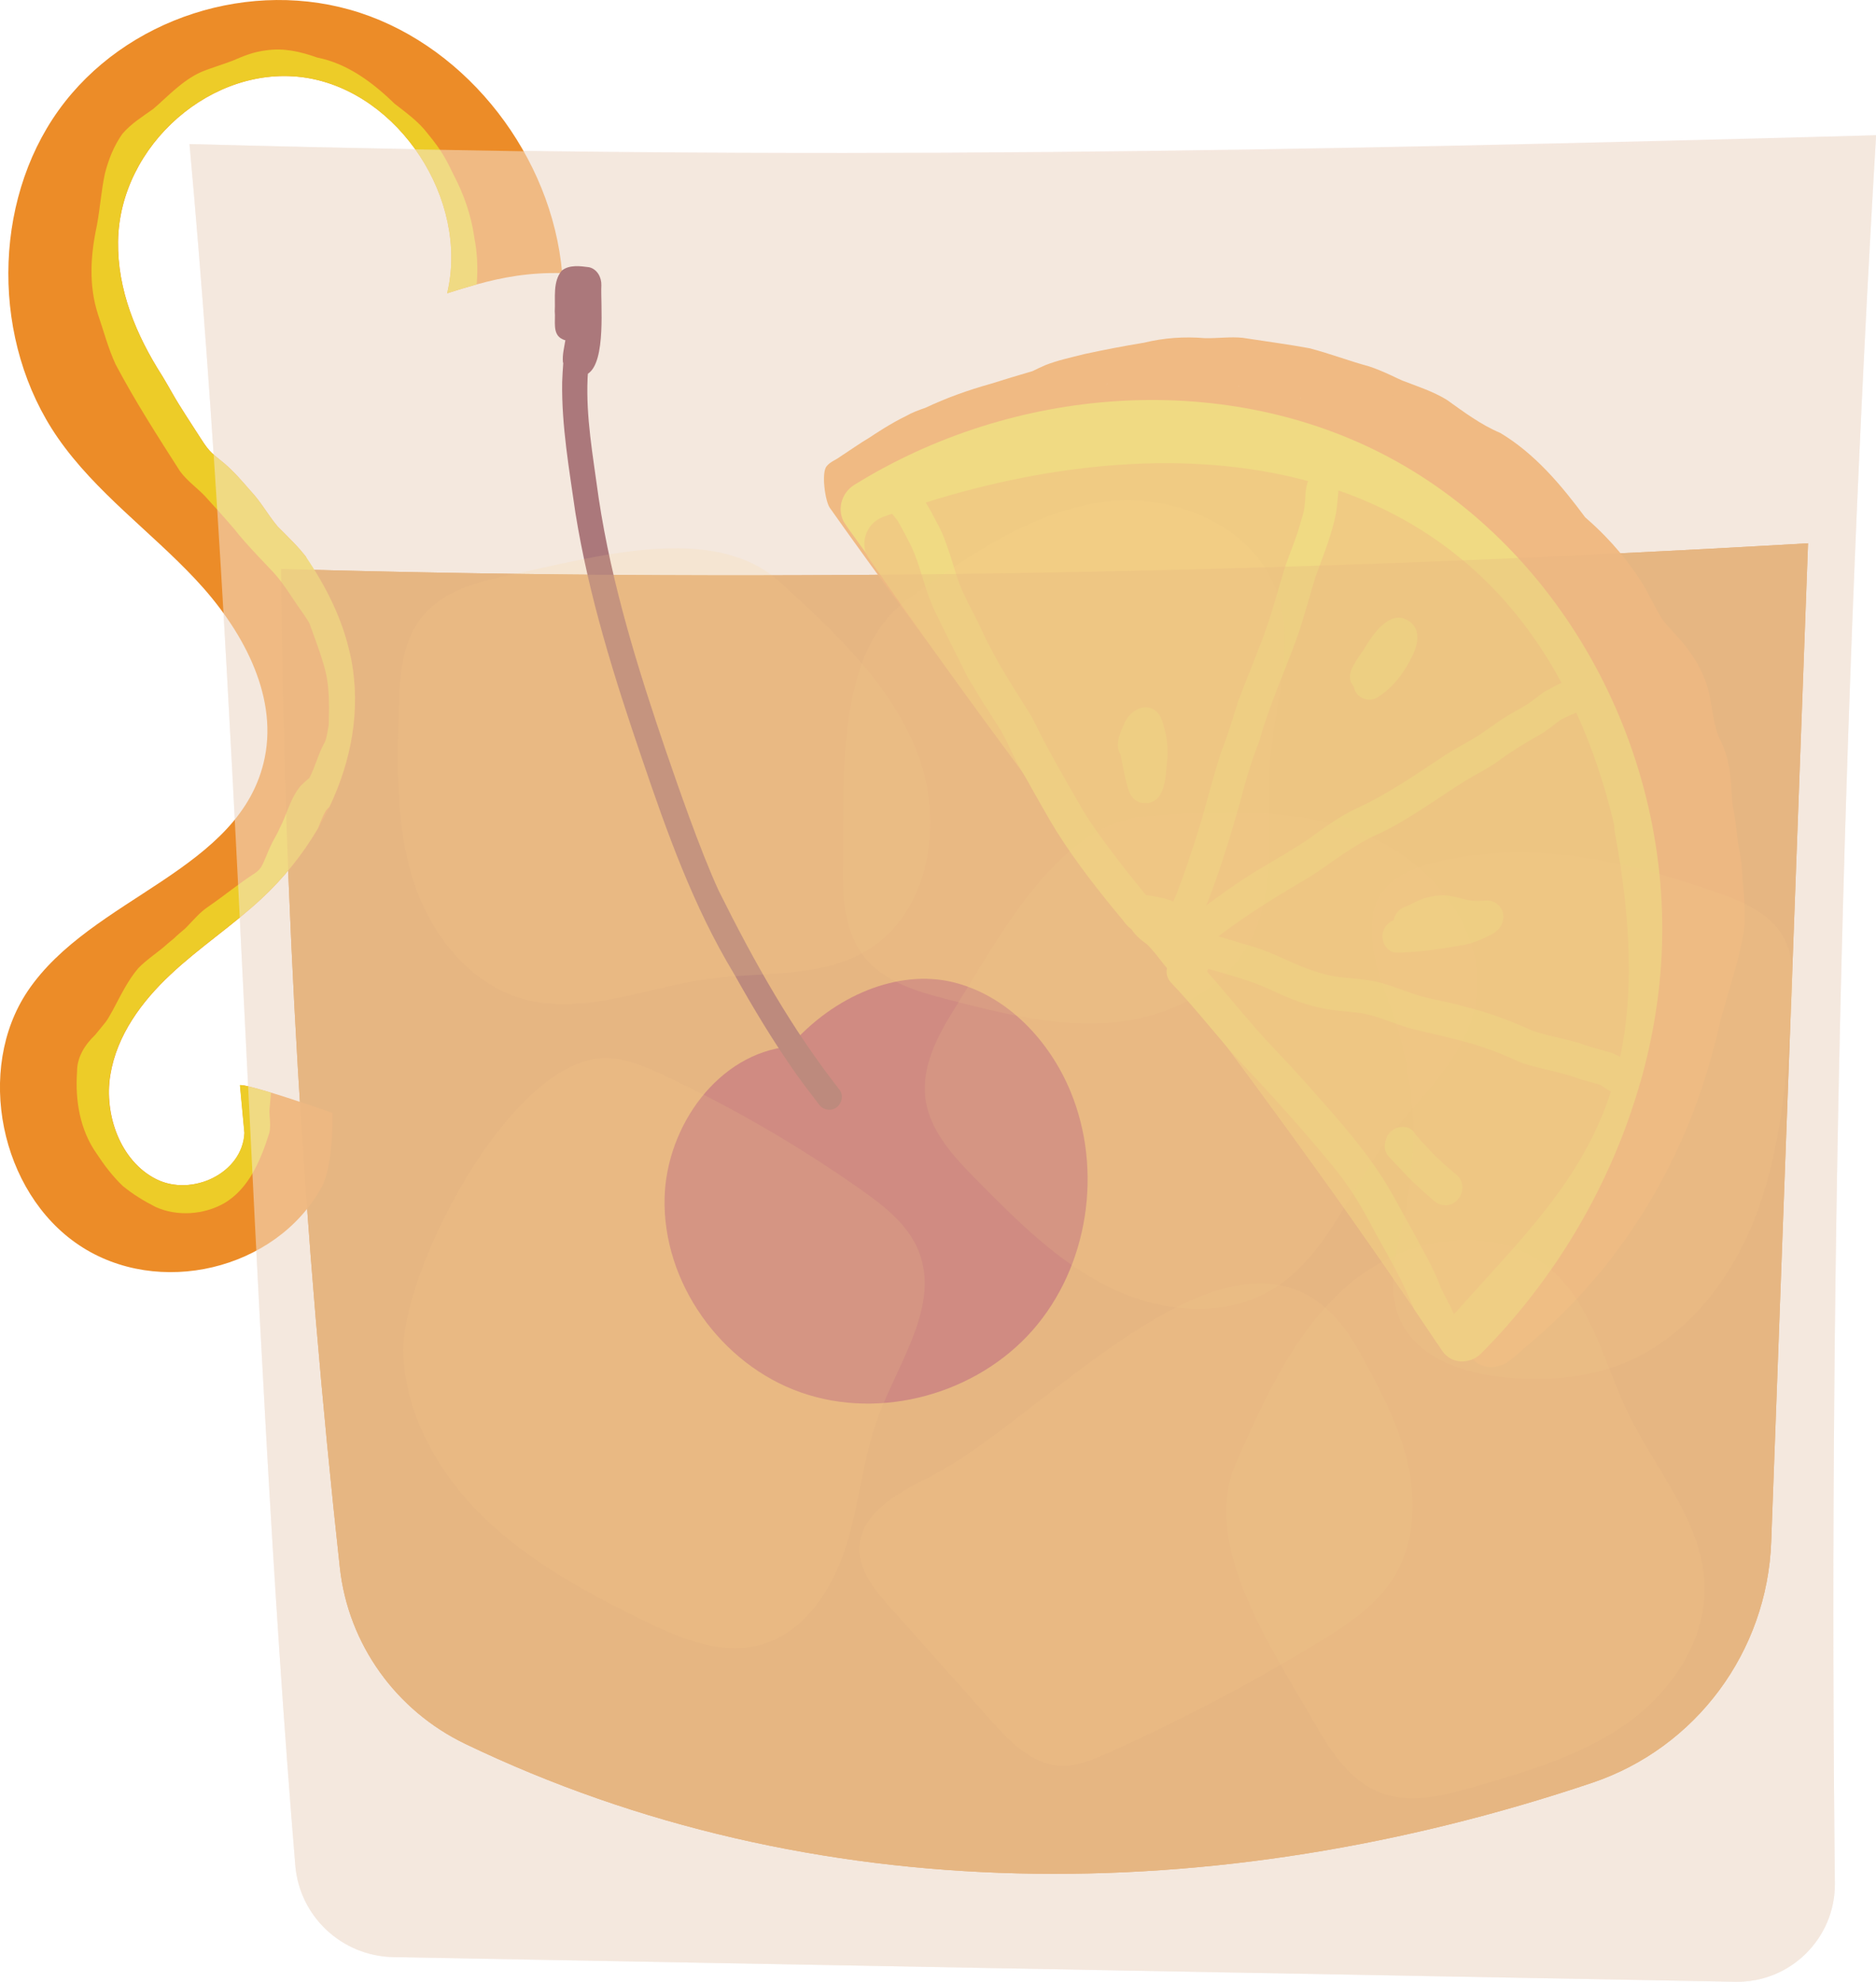 <?xml version="1.0" encoding="UTF-8"?>
<svg xmlns="http://www.w3.org/2000/svg" viewBox="0 0 223.05 235.6">
  <defs>
    <style>
      .cls-1 {
        opacity: .5;
      }

      .cls-1, .cls-2 {
        fill: #f5e8df;
      }

      .cls-1, .cls-3 {
        mix-blend-mode: multiply;
      }

      .cls-4 {
        fill: #630819;
      }

      .cls-5 {
        fill: #edcc28;
      }

      .cls-6, .cls-3 {
        fill: #d98427;
      }

      .cls-7 {
        fill: #edaf28;
      }

      .cls-8 {
        isolation: isolate;
      }

      .cls-9 {
        fill: #fec23e;
        mix-blend-mode: screen;
        opacity: .15;
      }

      .cls-10 {
        fill: #980c26;
      }

      .cls-11 {
        fill: #ec8c28;
      }

      .cls-3 {
        opacity: .3;
      }
    </style>
  </defs>
  <g class="cls-8">
    <g id="Layer_2">
      <g id="Layer_1-2" data-name="Layer_1">
        <g>
          <path class="cls-2" d="M22.53,17.13c6,65.69,7.08,138.24,12.58,204.63.5,6.09,5.55,10.8,11.66,10.91l159.57,2.93c6.54.12,11.89-5.18,11.82-11.72-.76-67.55.87-140.36,4.9-207.8-70.35,1.88-125.24,3.07-200.52,1.05Z"/>
          <path class="cls-6" d="M33.42,67.64c.33,39.66,2.67,79.31,6.99,118.74,1,9.1,6.68,16.99,14.93,20.95,41.21,19.8,89.15,19.69,133.95,4.62,12.37-4.16,20.82-15.6,21.3-28.64l4.38-118.72c-60.56,3.51-121.26,4.77-181.55,3.05Z"/>
          <path class="cls-6" d="M33.42,67.64c.33,39.66,2.67,79.31,6.99,118.74,1,9.1,6.68,16.99,14.93,20.95,41.21,19.8,89.15,19.69,133.95,4.62,12.37-4.16,20.82-15.6,21.3-28.64l4.38-118.72c-60.56,3.51-121.26,4.77-181.55,3.05Z"/>
          <g>
            <path class="cls-11" d="M66.85,32.47c-3.99-.1-7.19.52-10.16,1.34-1.2.33-2.36.69-3.52,1.06,2.65-11.11-5.72-23.89-16.78-25.63-11.05-1.73-22.2,7.98-22.35,19.48-.08,5.73,2.12,11.07,5.25,15.97.03.04.05.08.08.13.32.55.68,1.14,1.05,1.81,1.07,1.89,2.3,3.68,3.46,5.51,1.15,1.81,1.4,1.76,2.84,2.99,1.11.95,2.06,2.06,3.01,3.15,1.41,1.51,1.97,2.73,3.29,4.32.28.26,1.71,1.72,2.04,2.06.46.48.89.98,1.3,1.5,1.63,4.03,4.31,7.48,5.29,11.69.04.19.08.37.12.56,1.16,6.01,0,12.09-2.6,17.53-.41.86-.86,1.69-1.33,2.51-1.83,3.14-4.15,5.99-6.77,8.42-3.44,3.19-7.36,5.77-10.78,8.98-3.42,3.2-6.4,7.21-7.17,11.95-.77,4.74,1.21,10.25,5.45,12.38,4.24,2.13,10.28-.68,10.5-5.49-.18-1.89-.35-3.79-.53-5.69.45-.03,1.95.37,3.7.9,3.22.98,7.29,2.41,7.29,2.41,0,0,.16,6.21-1.32,8.88-5.45,9.82-19.41,13.13-28.81,6.84C0,141.75-2.95,127.12,3.29,117.83c7.58-11.26,25.45-14.26,28.19-27.77,1.55-7.66-2.86-15.46-8.23-21.18-5.36-5.72-11.88-10.35-16.37-16.82-7.91-11.42-7.82-27.92.08-38.94C14.87,2.1,29.91-2.7,42.8,1.52c12.9,4.22,22.83,17.1,24.04,30.95Z"/>
            <path class="cls-5" d="M56.38,28.17c.38,1.86.45,3.75.3,5.64-1.2.33-2.36.69-3.52,1.06,2.65-11.11-5.72-23.89-16.78-25.63-11.05-1.73-22.2,7.98-22.35,19.48-.08,5.73,2.12,11.07,5.25,15.97.03.04.05.08.08.13.32.55.68,1.14,1.05,1.81,1.07,1.89,2.3,3.68,3.46,5.51,1.15,1.81,1.4,1.76,2.84,2.99,1.11.95,2.06,2.06,3.01,3.15,1.41,1.51,1.97,2.73,3.29,4.32.28.26,1.71,1.72,2.04,2.06.46.48.89.98,1.3,1.5,2.44,3.6,4.38,7.44,5.29,11.69.04.19.08.37.12.56,1.16,6.01,0,12.09-2.6,17.53-.14.12-.27.25-.4.41-.39.67-.66,1.38-.94,2.1-1.83,3.14-4.15,5.99-6.77,8.42-3.44,3.19-7.36,5.77-10.78,8.98-3.42,3.2-6.4,7.21-7.17,11.95-.77,4.74,1.21,10.25,5.45,12.38,4.24,2.13,10.28-.68,10.5-5.49-.18-1.89-.35-3.79-.53-5.69.45-.03,1.95.37,3.7.9-.07.89-.16,1.76-.19,2.19.02.86.18,1.72,0,2.57-1,3.16-2.38,6.63-5.38,8.39-2.43,1.37-5.59,1.6-8.15.44-1.38-.7-2.72-1.52-3.91-2.5-1.2-1.15-2.22-2.49-3.12-3.87-1.97-2.8-2.55-6.32-2.31-9.69-.02-1.73.93-3.23,2.15-4.39,1.43-1.78,1.21-1.34,2.11-2.96.92-1.71,1.76-3.51,3.04-5,1.07-1.09,2.38-1.89,3.5-2.92.25-.21.51-.42.76-.63.24-.25.92-.83,1.28-1.13.07-.07.13-.13.2-.2.81-.83,1.56-1.74,2.53-2.39,1.89-1.29,3.66-2.77,5.59-4.01.13-.09.25-.19.37-.29.06-.06.12-.12.17-.19.06-.06.1-.14.16-.2.02-.02.03-.05.05-.08.44-.79.71-1.65,1.1-2.46.31-.71.76-1.35,1.06-2.07.83-1.56,1.21-3.35,2.28-4.78.16-.29.94-.97,1.28-1.25.7-1.35,1.05-2.86,1.8-4.2.03-.05.05-.1.07-.14.02-.06.04-.11.05-.16.14-.34.31-1.4.37-1.78.05-1.89.1-3.8-.23-5.67,0-.01,0-.03,0-.04-.04-.16-.13-.52-.17-.75-.49-1.9-1.21-3.74-1.87-5.58-.02-.03-.02-.05-.03-.08-.27-.48-.6-.92-.9-1.38-1.12-1.54-2.06-3.21-3.34-4.62-.12-.15-3.38-3.46-4.66-5.15-1.05-1.24-2.7-3.07-3.55-3.99-.97-1-2.13-1.81-2.95-2.95-2.66-4.16-5.33-8.31-7.64-12.68-.88-1.9-1.41-3.95-2.09-5.93-1.12-3.48-.89-7.01-.14-10.54.39-2.05.52-4.14.96-6.19.42-1.67,1.08-3.34,2.09-4.75,1.03-1.2,2.37-2.03,3.65-2.94.12-.1.24-.21.35-.31-.13.12-.26.24-.4.36,1.82-1.57,3.51-3.44,5.74-4.44,1.24-.52,2.55-.88,3.8-1.37,1.26-.55,2.54-1.06,3.93-1.21,2.07-.32,4.13.15,6.07.85,3.59.7,6.63,2.97,9.2,5.48,1.39,1.08,2.85,2.12,3.93,3.54,1.83,2.21,2.3,3.29,3.09,4.9,1.23,2.33,2.09,4.81,2.47,7.42Z"/>
          </g>
          <g>
            <path class="cls-11" d="M192.06,148.95c-.78,1.04-1.59,2.06-2.44,3.05-2.55,3.02-5.38,5.81-8.44,8.31-.69.57-1.4,1.12-2.11,1.65-.17.13-.36.24-.55.33-1.37.26-2.8-1.22-2.06-2.63.15-.49.62-.74,1-1.05.53-.45,1.02-.93,1.53-1.4,1.79-1.96,3.74-3.75,5.75-5.49,2.68-2.42,5.18-5.95,7.32-10.22,1.63-2.51,3.05-5.12,4.3-7.84,1.1-2.46,1.83-4.36,2.83-7.78.5-1.84.67-1.49.98-2.56.56-1.66.8-3.41,1.38-5.07.72-2.6,1.55-5.17,2.07-7.83.05-.33.12-.82.09-1.04,0-.32,0-1.38.01-1.68-.16-1.3-.24-2.6-.3-3.9-.03-.13-.03-.27-.03-.32,0,0,0-.01,0-.01-.27-1.74-.58-3.48-.75-5.24-.67-2.88-.37-5.05-.83-6.87-.27-1.22-1.01-2.14-1.56-4.3-.25-.73-.29-1.51-.39-2.27-.32-1.35-.48-2.45-.71-2.9l.65-.31c2.99,6.43,4.95,13.33,5.69,20.4.76,7.41.17,14.91-1.62,22.13-2.21,8.95-6.26,17.47-11.8,24.85Z"/>
            <g>
              <path class="cls-11" d="M194.01,145.83c.94-2.04,2.25-3.87,3.35-5.83,2.56-4.93,3.88-7.69,5.44-13.06.45-1.57.31-.82.96-2.52.04-.1.08-.21.1-.32.45-1.37.63-2.82,1.11-4.18.89-3.32,2.06-6.58,2.47-10.01.07-3.21-.21-3.91-.35-6.88-.08-1.06-.36-2.1-.49-3.15-.18-1.26-.25-2.54-.54-3.79-.36-2.23.01-4.78-1.39-7.83-.77-1.47-.91-2.67-1.33-5.17-.37-2.07-1.25-4.01-2.51-5.69-.92-1.34-2.14-2.43-3.15-3.7-.9-1.41-1.55-2.94-2.43-4.37-1.5-2.38-3.56-5-6.53-7.61-.08-.07-.17-.15-.25-.22-2.85-3.84-5.96-7.55-10.09-10.03-2.33-.98-4.34-2.5-6.38-3.95-1.64-1-3.47-1.58-5.25-2.27-.26-.08-2.35-1.18-4.03-1.71-2.37-.64-4.66-1.53-7.04-2.14-2.63-.48-4.48-.71-7.94-1.24-1.49-.15-3,.08-4.5.04-2.42-.2-4.85-.04-7.21.54-2.39.39-4.77.85-7.13,1.36-1.55.4-3.12.72-4.61,1.31-.52.22-1.02.46-1.52.71-1.67.48-3.32.99-4.98,1.51-2.66.74-5.26,1.67-7.76,2.85-.79.27-1.58.56-2.31.98-1.78.85-3.83,2.22-4.34,2.56-1.2.71-2.33,1.52-3.5,2.28-.51.39-1.18.6-1.59,1.12-.66.74-.19,4.16.37,4.95.18.26.36.51.54.76.78,1.11,1.57,2.21,2.36,3.31,9.8,13.66,20.14,26.95,30.56,40.24.02.03.04.05.06.07,13.41,17.12,26.92,34.22,39.5,52.02,1.05,1.48,2.09,2.96,3.11,4.45,0,0,.01.01.02.02.85,1.22,2.43,1.61,3.73,1.01.31-.06.61-.2.89-.46.64-.46,1.22-.98,1.77-1.52,1.01-1,1.95-2.1,3.01-3.07,1.92-1.62,3.76-3.36,5.43-5.25.87-.98,1.68-1.99,2.44-3.05.71-1,1.36-2.04,1.95-3.12ZM131.55,45.69s.05,0,.07-.02c.01,0,.02,0,.03,0,.01,0,.02,0,.03,0-.04.01-.09.02-.14.03ZM147.24,45.87s-.02,0-.03,0c.06,0,.11,0,.17.01-.04,0-.09,0-.14,0ZM154.58,47.33l-.03-.02s.1.04.15.06c-.03,0-.08-.02-.12-.04ZM203.4,103.8c-.03-.13-.03-.27-.03-.32,0,0,0,0,0,0h0s.02.05.02.16c0,0,0,.01,0,.02,0,.08.01.15.02.23,0-.02-.01-.04-.01-.07Z"/>
              <path class="cls-11" d="M167.72,48.86c-.69-.27-1.4-.52-2.08-.83-.33-.17-.66-.34-.98-.52,1.04.42,2.05.87,3.06,1.35Z"/>
              <path class="cls-11" d="M166.28,47.28c-.43-.21-.87-.43-1.28-.65-.18-.1-.36-.21-.55-.31.61.32,1.23.65,1.83.96Z"/>
              <path class="cls-11" d="M166.52,51.51c.08.04.16.08.25.12-.39-.16-.81-.36-1.25-.58.34.16.67.31,1.01.45Z"/>
              <g>
                <path class="cls-11" d="M168.21,47.29c-.34-.14-.68-.3-1.03-.45.45.21.88.41,1.27.58-.08-.04-.16-.08-.25-.12ZM189.11,62.33c-.17.1-.36.17-.56.2.25.07.49.07.72.03-.06-.08-.11-.15-.16-.23Z"/>
                <path class="cls-11" d="M132.55,42.13s-.09.03-.15.03c-.21.02-.43,0-.03-.02.03,0,.07,0,.1,0,.01,0,.02,0,.04,0,.01,0,.02,0,.04,0Z"/>
                <path class="cls-11" d="M148.46,41.87s-.02,0-.04,0c-.08-.01-.13-.03-.16-.04.03,0,.09.01.2.05Z"/>
                <path class="cls-11" d="M148.68,41.89s-.09,0-.15,0c0,0-.02,0-.03,0,.06,0,.12,0,.17,0Z"/>
                <path class="cls-11" d="M155.88,43.13c-.14-.07-.23-.12,0,0h0Z"/>
                <path class="cls-11" d="M156.16,43.26s-.08-.02-.12-.04l-.03-.02s.1.04.15.06Z"/>
                <path class="cls-5" d="M195.04,128.65c1.46-5.15,2.34-10.45,2.55-15.76.95-24.62-12.5-48.39-33.41-59.03-19.08-9.7-43.54-8.04-62.62,3.79-1.6.99-2.1,3.13-1.09,4.62.17.24.33.49.5.73l1.98,2.74s0,0,0,0l17.89,24.73,10.35,14.3s.04.05.06.08c.72.95,1.43,1.91,2.14,2.87.76,1.01,1.52,2.03,2.28,3.04,1.04,1.39,2.08,2.78,3.12,4.17.27.35.53.71.8,1.07,0,0,0,.01.01.01,2.05,2.75,4.1,5.5,6.14,8.26,0,0,0,.02.02.02.14.2.29.39.43.58,1.19,1.61,2.38,3.22,3.57,4.84,2.1,2.86,4.19,5.73,6.26,8.61,1.63,2.25,3.24,4.51,4.84,6.78.56.79,1.11,1.58,1.66,2.37.26.38.53.75.79,1.13.78,1.11,1.55,2.23,2.32,3.35.54.76,1.06,1.54,1.59,2.31.32.47.65.94.96,1.42,0,0,0,0,0,.01.04.05.07.11.11.16.68,1,1.36,2.01,2.03,3.01.18.28.37.55.55.83.2.29.39.59.59.89,1.05,1.57,3.26,1.71,4.66.31,8.85-8.9,15.49-20.19,18.91-32.25Z"/>
                <path class="cls-7" d="M173.04,156.05c-.06.07-.12.12-.17.18-1.37,1.32-3.54,1.16-4.57-.37-.04-.05-.07-.11-.11-.16,0,0,0,0,0-.01-.32-.47-.64-.95-.96-1.42-.53-.77-1.05-1.54-1.59-2.31-.77-1.12-1.54-2.24-2.32-3.35-.26-.38-.53-.75-.79-1.13-.55-.79-1.11-1.58-1.66-2.37-1.6-2.27-3.21-4.53-4.84-6.78-2.07-2.89-4.16-5.75-6.26-8.61-1.19-1.62-2.37-3.23-3.57-4.84-.15-.19-.29-.4-.44-.6-2.04-2.76-4.09-5.51-6.14-8.26,0,0,0,0-.01-.01-.27-.35-.53-.71-.8-1.07-1.04-1.39-2.08-2.78-3.12-4.17-.76-1.01-1.52-2.03-2.28-3.04-.72-.95-1.43-1.91-2.14-2.87-.02-.03-.04-.05-.06-.08-3.14-4.2-6.28-8.41-9.39-12.63-6.3-8.51-12.51-17.08-18.52-25.78-.14-.2-.25-.41-.33-.62,0,0,0,0,0,0-.63-1.63.25-3.64,2.01-4.29.37-.14.74-.27,1.12-.4,1.32-.47,2.65-.91,4-1.33,14.83-4.66,31.14-6.41,45.45-2.53,1.22.33,2.43.71,3.62,1.12,10.72,3.74,20.08,10.95,26.5,22.88.61,1.13,1.19,2.29,1.74,3.51,1.8,3.94,3.31,8.34,4.48,13.23.07.31.03.63.09.94,2.13,11.32,2.12,19.85.65,26.78-.3,1.43-.66,2.8-1.09,4.1-3.46,10.69-10.7,17.52-18.48,26.29Z"/>
                <path class="cls-5" d="M144.01,113.83c.32-3.72-2.83-6.5-6.11-7.13-.54-.13-1.09-.22-1.65-.29-.54-.06-1.11-.26-1.64.03-1.74.63-1.67,3.04-.27,3.68.41.9,1.28,1.61,2.02,2.14.03.02.04.04.06.05.01.01.02.02.03.03,1.38,1.38,2.36,3.2,3.92,4.38,1.9,1.08,3.49-1,3.63-2.89Z"/>
                <path class="cls-5" d="M191.6,125.17c-1.29-.39-2.6-.7-3.87-1.18-1.86-.54-3.8-.85-5.63-1.49-1.77-.83-4.84-2.08-8.05-2.85-1.68-.51-3.44-.74-5.12-1.22-1.77-.53-3.47-1.28-5.27-1.72-3.19-.6-4.46-.31-6.93-1.11-2.6-.74-4.92-2.18-7.5-2.98-1.66-.49-3.32-.97-4.97-1.48-.86-.2-1.69-.76-2.6-.65-2.07.19-2.49,3.33-.5,3.88,3.22,1.15,6.63,1.8,9.73,3.22,1.91.88,3.84,1.74,5.92,2.19,1.66.38,3.37.47,5.06.66,2.01.38,3.87,1.26,5.83,1.83,2.55.63,5.13,1.15,7.65,1.91,2.82.92,3.12,1.12,5.62,2.19,2.12.73,4.39,1.01,6.49,1.78.92.34,1.89.52,2.82.83.56.34,1.06.83,1.73.9.73.17,1.56-.27,1.97-.93,1.17-1.99-.89-3.16-2.37-3.79Z"/>
                <path class="cls-5" d="M188.49,81.93c-1.16-2.01-3.19-.58-4.95.35-1.68,1.27-1.63,1.32-3.83,2.53-1.34.76-2.56,1.72-3.85,2.58-1.24.79-2.56,1.44-3.81,2.23-3.48,2.29-6.91,4.71-10.67,6.44-2.12.97-4,2.39-5.9,3.76-1.65,1.1-3.36,2.1-5.07,3.11-2.39,1.39-4.67,2.98-6.9,4.64-.68.52-1.35,1.03-2.02,1.57-.51.47-1.22.8-1.48,1.49-.98,1.92,1.41,3.71,2.97,2.22,3.81-3.24,7.8-5.68,12.93-8.72,2.67-1.74,5.17-3.8,8.11-5.04,3.57-1.72,6.8-4.12,10.16-6.24,1.28-.78,2.64-1.43,3.88-2.31,1.68-1.26,3.47-2.32,5.29-3.35,1.53-.99,1.89-1.52,2.63-1.83.29-.14.59-.28.88-.41.22-.08.56-.22.74-.29.94-.5,1.38-1.78.91-2.71Z"/>
                <path class="cls-5" d="M142.65,109.53c1.97-4.57,3.41-9.33,4.77-14.1.64-2.5,1.38-4.97,2.32-7.38,1.16-4.18,2.99-8.14,4.46-12.23.84-2.37,1.46-4.81,2.2-7.22.79-2.18,1.66-4.33,2.22-6.57.33-1.2.4-2.43.51-3.65.3-1.07-.12-2.27-1.2-2.55-2.31-.45-2.73,1.85-2.75,3.68-.18,1.64-.1,1.04-.65,2.96-.5,1.82-1.3,3.54-1.87,5.34-.96,3.19-1.79,6.42-3.09,9.51-.76,2.07-1.64,4.09-2.39,6.16-.63,1.95-1.19,3.92-1.95,5.82-1.13,3.38-1.9,6.87-3.01,10.26-.67,2.09-1.35,4.17-2.14,6.22-.35,1.14-1.19,2.24-1.18,3.44.06,2.13,3.09,2.38,3.74.3Z"/>
                <path class="cls-5" d="M137.09,107.41c-2.81-3.29-6.81-8.51-8.17-10.81-2.17-3.72-4.34-7.44-6.22-11.33-2.25-3.66-4.13-6.27-6.4-11.25-.76-1.52-1.6-3-2.22-4.59-.71-1.94-.73-2.49-1.67-5.03-.42-1.3-1.14-2.44-1.74-3.64-.79-1.29-1.77-3.56-3.64-2.79-.92.31-1.47,1.39-1.3,2.33.1.64.59,1.05.95,1.54.02.03.04.06.06.1.6.99,1.09,2.04,1.64,3.06,1.22,2.79,1.22,3.95,2.53,7.16,1.34,2.8,2.77,5.55,4.13,8.33,1.52,2.52,2.09,3.47,3.97,6.35-.09-.14-.18-.28-.27-.42.86,1.36,1.45,2.88,2.21,4.3,1.59,2.7,3.05,5.48,4.69,8.14,2.36,3.75,5.09,7.21,7.91,10.59.58.86,1.54,1.7,2.65,1.16,1.28-.42,1.76-2.27.87-3.22Z"/>
                <path class="cls-5" d="M171.48,159.69c-.22.04-.43.04-.61.01-.18-.28-.37-.55-.55-.83-.67-1-1.35-2.01-2.03-3.01-.04-.05-.07-.11-.11-.16,0,0,0,0,0-.01-.35-.74-.69-1.48-1-2.24-1.06-2.32-2.34-4.51-3.57-6.72-1.85-3.5-2.8-5.12-4.82-7.7-3.82-4.69-7.88-9.15-12.01-13.53-.34-.39-.69-.79-1.03-1.19,0,0-.01,0-.02-.02-2.17-2.53-4.26-5.13-6.56-7.53-.44-.54-.54-1.13-.42-1.66,0-.05.02-.09.03-.14.19-.63.69-1.18,1.29-1.43.66-.27,1.43-.2,2.04.47.32.34.64.68.96,1.02.15.16.29.33.44.49,1.92,2.14,3.72,4.39,5.62,6.56,1.83,2.12,3.82,4.08,5.68,6.17,3.15,3.57,6.42,7.08,9.09,11.07,1.47,2.15,2.62,4.5,3.91,6.76,1.21,2.32,2.59,4.55,3.5,7.03.5,1.04,1.07,2.03,1.53,3.08,0,.02.02.04.03.06.21.48.49.95.43,1.52-.06.96-.85,1.88-1.81,1.94Z"/>
                <path class="cls-5" d="M138.8,90.24c.07-1.23-.02-2.47-.36-3.63-.2-.83-.46-1.73-1.19-2.21-1.24-.81-2.82.09-3.47,1.38-.5,1.12-1.2,2.49-.7,3.66.04.07.08.13.13.19.2,1.07.42,2.13.66,3.19.19.7.34,1.45.8,2.01.83.95,2.51.9,3.23-.29.78-1.28.71-2.87.89-4.3Z"/>
                <path class="cls-5" d="M167.64,78.53c.9-1.55,1.51-3.71-.21-4.76-2.03-1.21-3.82,1.14-4.88,2.78-.62,1.12-1.66,2.22-1.99,3.44-.15.68.04,1.25.41,1.64.17,1.38,1.94,2.06,3.05,1.11,1.56-1.01,2.76-2.56,3.63-4.21Z"/>
                <path class="cls-5" d="M178.75,109.15c.08-1.15-.82-2.07-1.92-2.1-.66.04-1.33.09-1.98,0-.06,0-.11-.01-.17-.02-1.04-.19-2.03-.6-3.1-.59-1.29-.01-2.54.38-3.71,1-.57.32-1.31.43-1.71,1.02-.26.27-.41.6-.47.95-.24.09-.46.23-.65.41-1.31,1.15-.55,3.47,1.12,3.43,2.77-.06,5.53-.48,8.27-.99.92-.24,1.8-.61,2.66-1.04.86-.36,1.58-1.1,1.65-2.08Z"/>
                <path class="cls-5" d="M173.43,139.92c-.26-.27-.56-.5-.85-.74-.63-.54-1.24-1.1-1.84-1.67-1.25-1.27-2.55-2.7-2.62-2.93-.93-1.17-3.04-.57-3.35.96-.23.65-.17,1.4.32,1.93.51.56,1.03,1.1,1.56,1.64.04.04.08.09.11.13.91,1,1.91,1.91,2.92,2.81.59.46,1.12,1.15,1.9,1.21.63.14,1.4-.17,1.8-.73.67-.72.65-1.93.04-2.61Z"/>
                <g>
                  <path class="cls-11" d="M204.58,101.67c-.03-.14-.03-.28-.02-.34,0,.05,0,.11.01.16,0,0,0,.01,0,.02,0,0,0,0,0,.02,0,.05,0,.1,0,.15Z"/>
                  <path class="cls-11" d="M132.55,42.13s-.09.03-.15.03c.02,0,.05-.01.08-.02.01,0,.02,0,.04,0,.01,0,.02,0,.04,0Z"/>
                </g>
                <path class="cls-11" d="M132.51,42.14s.02,0,.04,0c-.04.02-.09.03-.15.03-.21.02-.43,0-.03-.02.03,0,.07,0,.1,0,.01,0,.02,0,.04,0Z"/>
                <path class="cls-11" d="M148.26,41.83s.09.01.2.05c-.02,0-.02,0-.04,0-.08-.01-.13-.03-.16-.04Z"/>
                <path class="cls-11" d="M148.51,41.88c.06,0,.12,0,.17,0-.04.01-.09,0-.15,0,0,0-.02,0-.03,0Z"/>
                <path class="cls-11" d="M189.27,62.57c-.23.04-.47.03-.72-.03.2-.03.39-.1.56-.2.05.08.1.16.16.23Z"/>
              </g>
              <path class="cls-11" d="M166.28,47.28c-.43-.21-.87-.43-1.28-.65-.18-.1-.36-.21-.55-.31.61.32,1.23.65,1.83.96Z"/>
            </g>
          </g>
          <g>
            <path class="cls-10" d="M93.89,124.42c-8.47.78-14.65,9.45-14.87,17.96-.27,10.07,6.71,19.85,16.23,23.17,9.52,3.33,20.87.16,27.52-7.4,6.65-7.57,8.37-19.01,4.53-28.34-2.52-6.13-7.59-11.5-14.03-13.05s-14.08,1.54-19.38,7.66Z"/>
            <path class="cls-4" d="M70.05,31.77c-1.05-.14-2.36-.32-3.24.39-1.12,1.3-.76,3.27-.85,4.87.12,1.08-.34,2.73.91,3.29.11.06.23.11.35.13-.14.87-.37,1.73-.29,2.6,0,.04.03.07.04.11-.06.76-.1,1.51-.13,2.27-.08,5.2.84,10.37,1.57,15.51,1.6,9.97,4.63,19.62,7.89,29.16,2.99,8.82,6.12,17.65,10.96,25.65,2.29,4.08,4.69,8.09,7.39,11.91.9,1.28,1.87,2.51,2.82,3.76.26.31.65.49,1.05.51,1.27.1,2.09-1.52,1.21-2.48-5.54-7.09-9.94-14.83-14.28-23.56-2.23-4.84-4.94-12.74-6.2-16.39-3.38-9.9-6.51-19.93-8.07-30.29-.72-5.28-1.51-9.6-1.32-14.2,0-.19.03-.39.04-.58,2.21-1.43,1.49-8.44,1.6-10.51.03-.94-.49-1.92-1.45-2.15Z"/>
          </g>
          <g>
            <path class="cls-9" d="M107.99,71.19c7.03-5.03,14.4-10.2,22.89-11.47,8.48-1.27,18.37,2.7,21.05,11.03,1.97,6.12-.31,12.72-.86,19.15-.63,7.42,1,15.41-2.45,21.97-3.12,5.92-9.83,9.13-16.38,9.7-6.55.57-13.07-1.08-19.44-2.72-3.72-.96-7.72-2.09-10.11-5.16-2.22-2.86-2.54-6.78-2.49-10.43.15-11.25-.87-25.87,7.79-32.06Z"/>
            <path class="cls-9" d="M146.98,173.85c3.49-7.91,7.2-16.11,13.85-21.53,6.65-5.41,17.18-7.04,23.73-1.24,4.82,4.27,6.21,11.11,9.02,16.92,3.24,6.7,8.71,12.75,9.08,20.15.33,6.69-3.81,12.86-9.15,16.69-5.35,3.83-11.79,5.73-18.11,7.56-3.69,1.07-7.71,2.14-11.33.71-3.37-1.33-5.64-4.54-7.46-7.71-5.61-9.76-13.93-21.82-9.63-31.56Z"/>
            <path class="cls-9" d="M136.63,97.02c8.75-.57,17.87-1.09,25.95,2.32,8.08,3.41,14.67,12.05,12.71,20.6-1.44,6.29-6.85,10.73-10.65,15.94-4.38,6.02-7.09,13.72-13.5,17.5-5.79,3.42-13.32,2.6-19.34-.38-6.02-2.99-10.87-7.86-15.6-12.64-2.76-2.79-5.67-5.88-6.17-9.78-.46-3.63,1.28-7.15,3.21-10.25,5.94-9.55,12.62-22.6,23.39-23.31Z"/>
            <path class="cls-9" d="M92.8,69.25c6.48,5.91,13.17,12.13,16.31,20.32,3.13,8.19,1.48,18.93-6.04,23.44-5.53,3.32-12.48,2.49-18.87,3.37-7.37,1.01-14.81,4.4-21.98,2.39-6.48-1.81-11.11-7.8-13.13-14.21-2.02-6.41-1.87-13.28-1.7-20,.1-3.93.31-8.17,2.78-11.23,2.29-2.85,6.04-4.03,9.62-4.79,11.01-2.33,25.04-6.57,33.02.71Z"/>
            <path class="cls-9" d="M57.27,137.16c-5.53,8.07-9.51,18.38-9.32,23.76.27,7.46,4.3,14.41,9.68,19.59,5.38,5.18,12.04,8.8,18.74,12.09,4.39,2.15,9.31,4.24,14.03,2.96,5.19-1.41,8.54-6.52,10.17-11.65,1.63-5.13,2.03-10.6,3.91-15.64,2.42-6.46,7.3-13.13,4.74-19.54-1.26-3.15-4.09-5.35-6.86-7.3-7.41-5.22-15.28-9.78-23.49-13.63-2.12-1-4.34-1.96-6.68-2.02-5.05-.13-10.49,4.9-14.93,11.38Z"/>
            <path class="cls-9" d="M167.67,129.19c.64,4.91.45,9.93-.57,14.78-.91,4.31-2.44,8.94-.63,12.96,2.06,4.57,7.6,6.38,12.59,6.84,4.78.44,9.72.08,14.16-1.76,7.62-3.15,12.97-10.37,15.79-18.12,2.81-7.75,3.43-16.1,4.02-24.33.2-2.84.36-5.88-1.08-8.33-1.62-2.76-4.85-4.08-7.87-5.14-8.65-3.03-18.08-5.43-27.32-4.56-13,1.23-16.34,5.37-11.68,17.45,1.27,3.28,2.13,6.72,2.58,10.2Z"/>
            <path class="cls-9" d="M120.93,168.56c13.83-10.59,31.08-25.47,40.72-7.84,2.27,4.15,4.56,8.36,5.67,12.96,1.11,4.6.93,9.7-1.53,13.74-2.12,3.48-5.67,5.81-9.16,7.92-8.02,4.87-16.35,9.24-24.91,13.08-1.81.81-3.72,1.62-5.7,1.51-3.36-.19-5.97-2.89-8.21-5.4-3.99-4.48-7.98-8.95-11.97-13.43-1.81-2.03-3.73-4.35-3.66-7.07.12-4.27,4.79-6.66,8.6-8.59,2.99-1.52,6.45-4.04,10.14-6.87Z"/>
          </g>
          <path class="cls-3" d="M33.42,67.64c.33,39.66,2.67,79.31,6.99,118.74,1,9.1,6.68,16.99,14.93,20.95,41.21,19.8,89.15,19.69,133.95,4.62,12.37-4.16,20.82-15.6,21.3-28.64l4.38-118.72c-60.56,3.51-121.26,4.77-181.55,3.05Z"/>
          <path class="cls-1" d="M22.53,17.13c6,65.69,7.08,138.24,12.58,204.63.5,6.09,5.55,10.8,11.66,10.91l159.57,2.93c6.54.12,11.89-5.18,11.82-11.72-.76-67.55.87-140.36,4.9-207.8-71.62,2.48-125.24,3.07-200.52,1.05Z"/>
        </g>
      </g>
    </g>
  </g>
</svg>